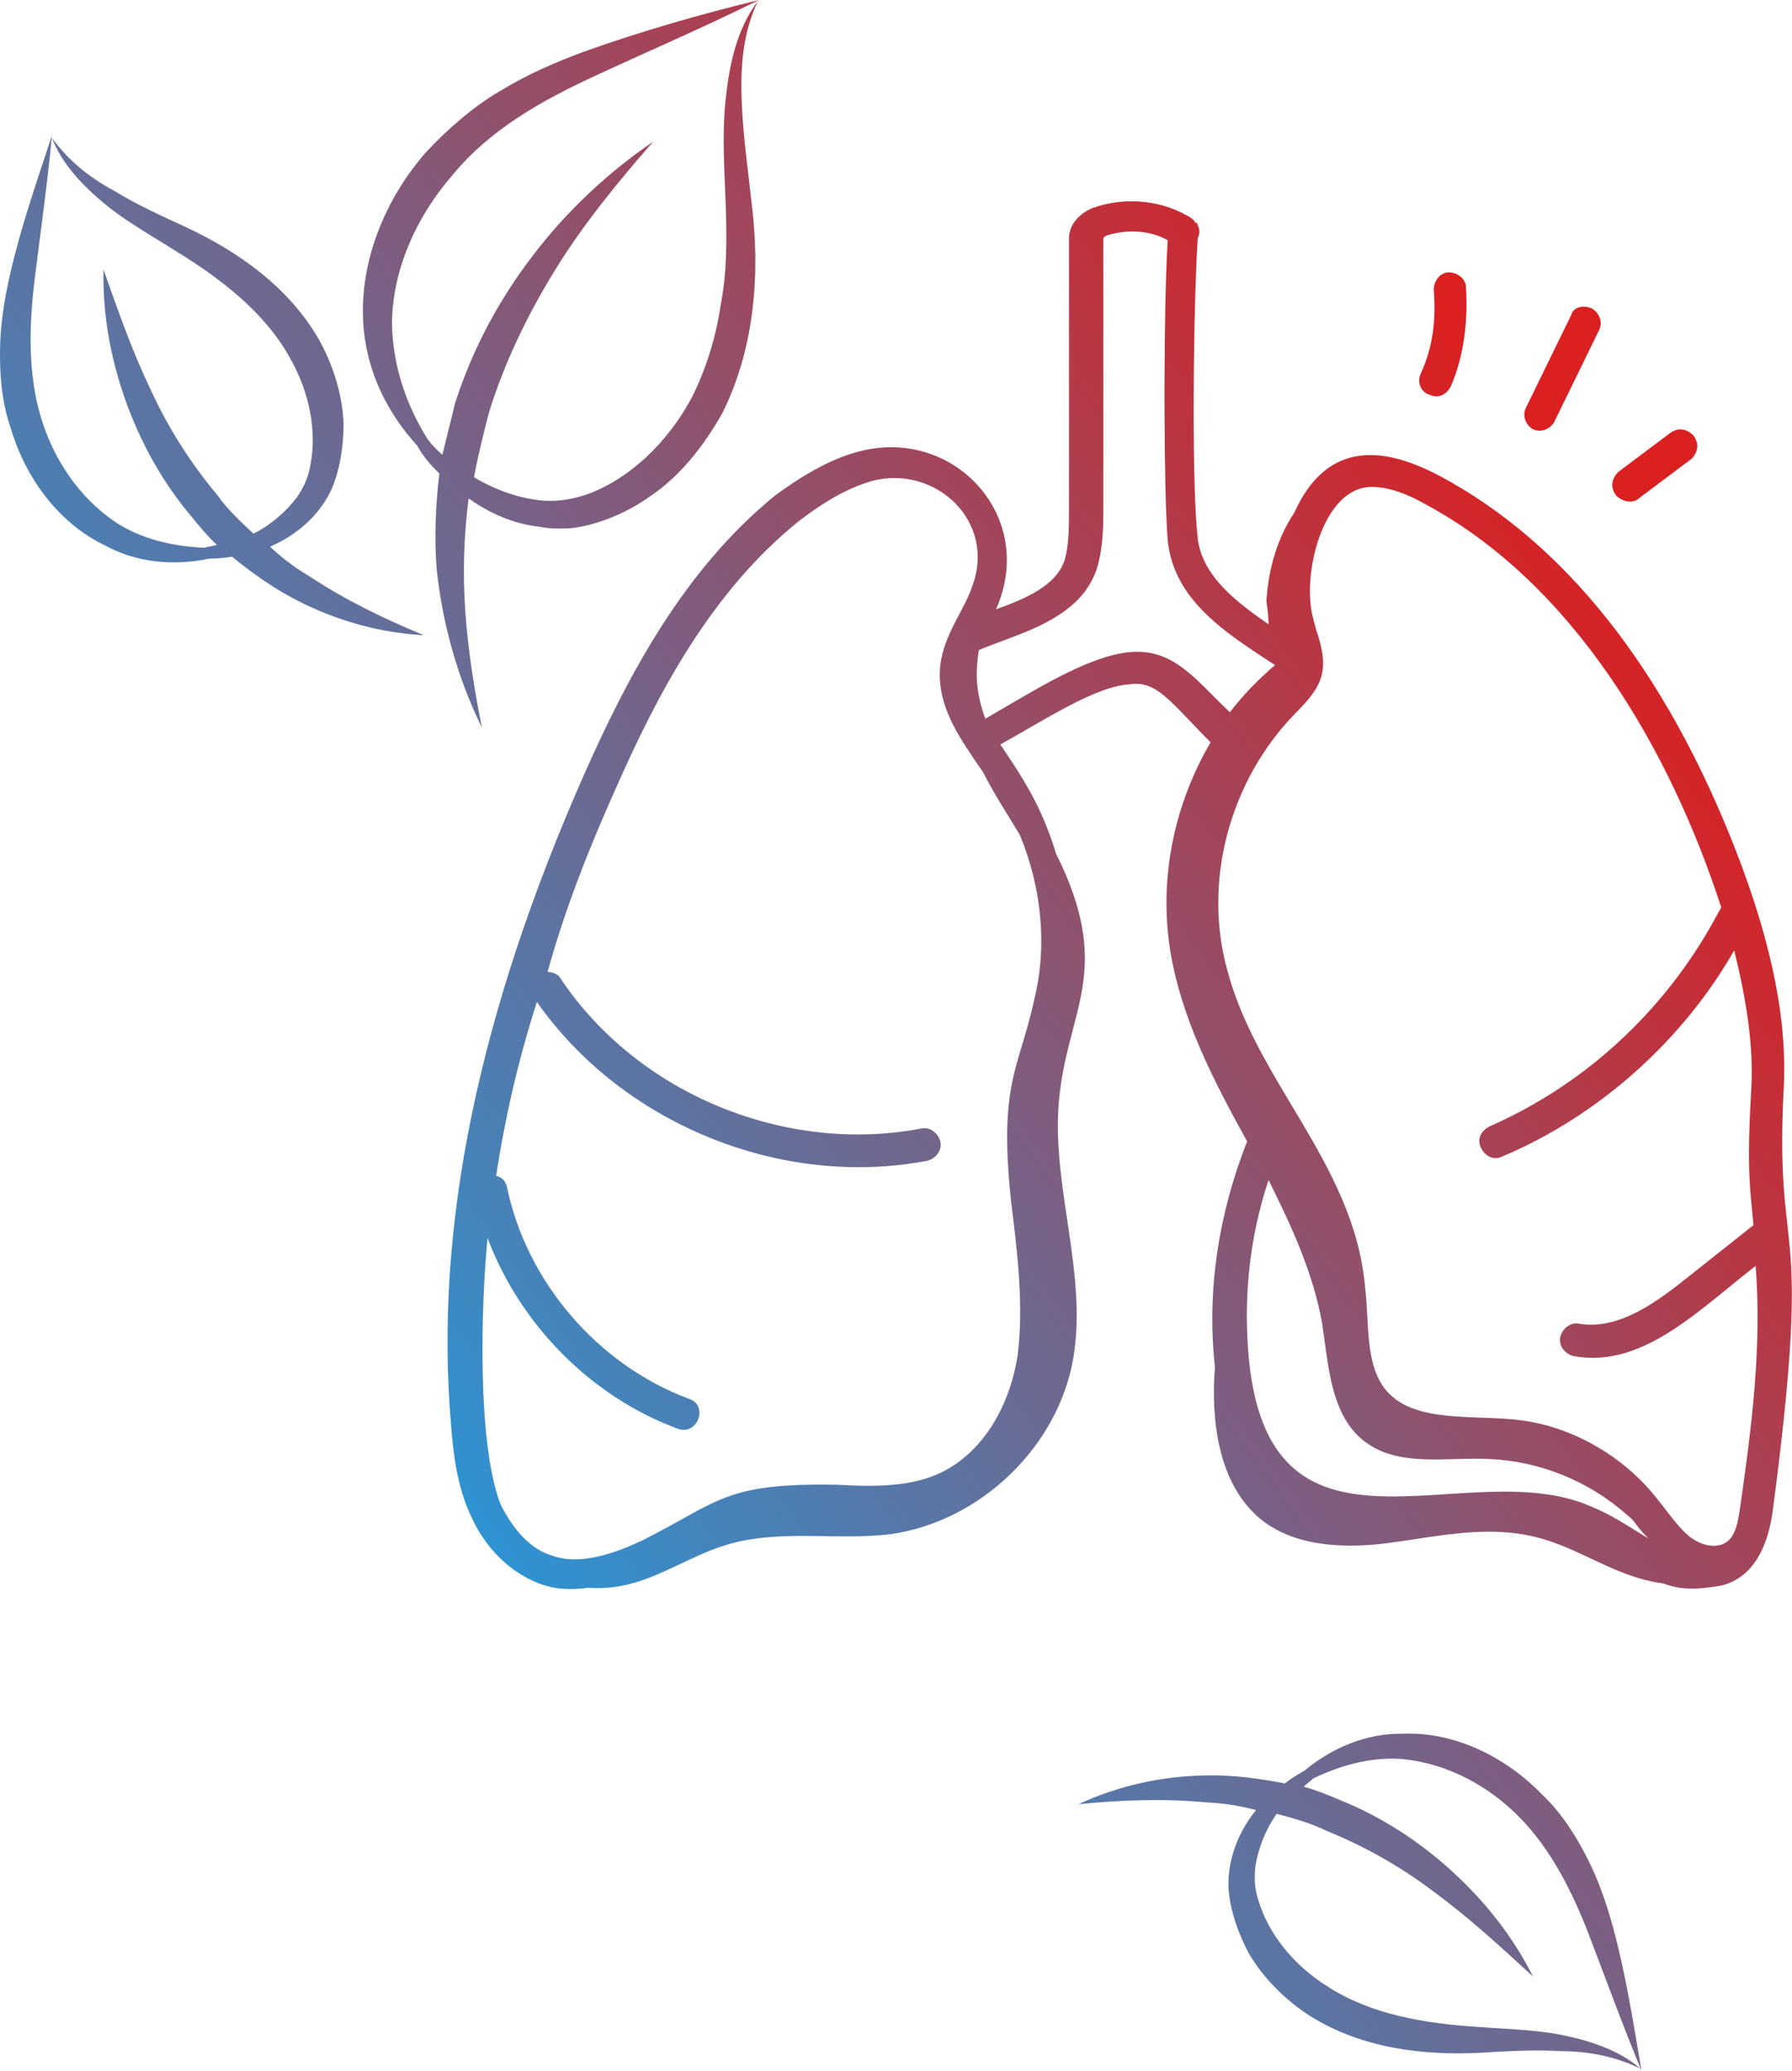 <?xml version="1.0" encoding="UTF-8"?>
<svg xmlns="http://www.w3.org/2000/svg" xmlns:xlink="http://www.w3.org/1999/xlink" width="476px" height="550px" viewBox="0 0 476 550" version="1.1">
  <title>Combined Shape</title>
  <defs>
    <linearGradient x1="26.784%" y1="74.503%" x2="87.445%" y2="24.256%" id="linearGradient-1">
      <stop stop-color="#2E93D2" offset="0%"></stop>
      <stop stop-color="#DA2021" offset="100%"></stop>
    </linearGradient>
  </defs>
  <g id="Design-Infopool" stroke="none" stroke-width="1" fill="none" fill-rule="evenodd">
    <g id="Startseite_02" transform="translate(-835, -236)" fill="url(#linearGradient-1)" fill-rule="nonzero">
      <path d="M1149.733,292.954 C1150.873,293.524 1152.013,294.094 1152.583,295.234 C1152.831,295.234 1152.863,295.126 1152.867,295.098 C1152.868,295.105 1152.88,295.259 1153.153,295.804 C1153.723,296.944 1153.723,298.084 1153.153,299.223 C1152.673,306.18 1152.294,318.891 1152.144,332.343 L1152.128,333.869 C1152.105,336.161 1152.089,338.47 1152.081,340.77 L1152.076,342.301 C1152.075,342.811 1152.074,343.32 1152.074,343.829 L1152.074,345.744 C1152.089,359.746 1152.4,372.746 1153.153,379.015 C1154.257,388.406 1162.323,395.12 1171.121,401.232 L1171.961,401.813 C1171.961,398.963 1171.391,396.113 1171.391,395.544 C1171.961,386.994 1174.241,379.015 1178.8,372.176 C1186.779,354.508 1200.458,353.368 1217.556,362.487 C1250.613,380.155 1277.4,413.782 1296.208,462.227 C1305.897,487.304 1309.887,507.822 1308.747,526.06 C1307.858,544.731 1308.876,553.26 1309.806,561.586 L1309.948,562.867 C1311.334,575.47 1312.286,588.776 1305.897,637.199 C1304.757,645.748 1301.337,654.867 1292.218,657.147 C1285.379,658.287 1281.39,658.287 1276.83,656.577 C1269.839,655.665 1263.982,652.97 1258.137,650.22 L1256.675,649.533 C1252.042,647.359 1247.358,645.241 1242.064,644.038 C1231.28,641.587 1220.497,643.352 1209.714,644.981 L1208.209,645.208 L1206.704,645.429 C1205.952,645.539 1205.2,645.645 1204.447,645.748 C1191.909,647.458 1177.66,646.888 1168.541,638.339 C1158.852,629.22 1156.572,613.831 1157.712,599.013 C1155.432,578.495 1158.852,557.977 1166.261,539.169 C1157.142,522.64 1148.593,506.112 1145.743,487.874 C1142.894,469.066 1146.883,449.688 1156.572,433.16 C1145.743,422.331 1142.324,416.631 1134.915,417.771 C1128.645,418.163 1120.22,422.596 1111.863,427.365 L1110.797,427.976 C1110.441,428.18 1110.086,428.384 1109.732,428.588 L1108.58,429.253 C1105.897,430.802 1103.251,432.336 1100.718,433.73 C1106.417,442.279 1111.547,449.688 1115.537,462.797 C1130.355,492.434 1119.526,503.262 1116.676,524.92 C1115.022,536.503 1116.703,548.086 1118.428,559.668 L1118.772,561.985 C1120.488,573.567 1122.027,585.15 1120.096,596.733 C1116.107,620.1 1095.589,640.048 1071.651,643.468 C1066.561,644.104 1061.393,644.109 1056.204,644.041 L1054.257,644.013 L1053.283,643.998 L1051.335,643.972 C1044.191,643.89 1037.044,643.998 1030.045,645.748 C1025.486,646.888 1021.37,648.724 1017.338,650.624 L1016.24,651.143 L1014.803,651.825 C1007.622,655.222 1000.47,658.397 991.289,657.717 C986.73,658.287 982.74,658.287 978.181,656.577 C970.771,653.727 963.932,647.458 959.943,638.339 C956.523,630.929 955.383,622.38 954.813,614.401 C950.254,561.966 962.222,504.972 990.149,441.709 C1001.548,416.061 1016.367,387.564 1040.874,367.616 C1049.423,361.347 1056.833,357.357 1064.242,355.648 C1088.749,349.948 1110.407,373.316 1099.578,397.823 C1107.557,394.974 1115.537,391.554 1117.816,384.715 C1118.853,381.088 1118.947,376.519 1118.955,372.292 L1118.956,299.223 C1118.956,295.234 1122.376,292.384 1125.226,291.244 C1133.205,288.395 1142.324,288.964 1149.733,292.954 Z M1067.092,363.627 C1060.822,365.337 1054.553,368.756 1047.144,374.456 C1023.776,393.264 1009.527,420.621 998.699,445.128 C991.289,461.657 985.02,477.615 980.46,494.143 C981.6,494.143 983.31,494.713 983.88,495.853 C1004.398,526.63 1043.724,542.588 1079.63,535.749 C1081.91,535.179 1084.19,536.889 1084.76,539.169 C1085.33,541.449 1083.62,543.728 1081.34,544.298 C1042.584,551.707 1000.408,534.609 977.611,502.123 C972.481,518.081 969.062,533.469 966.782,548.288 C968.492,548.858 969.062,549.428 969.632,551.138 C974.761,576.215 993.569,598.443 1018.077,607.562 C1023.206,609.272 1020.356,617.251 1015.227,615.541 C991.859,606.992 973.051,587.614 964.502,564.816 C962.792,582.484 961.652,618.961 967.922,635.489 C971.341,642.328 975.901,647.458 981.6,649.167 C987.87,651.447 995.849,649.737 1005.538,645.178 C1026.056,634.919 1027.196,629.789 1057.403,630.359 C1067.661,630.929 1077.35,630.929 1085.33,626.94 C1095.589,621.81 1102.998,610.411 1105.278,596.163 C1106.987,583.054 1105.278,568.806 1103.568,555.127 C1101.311,534.062 1103.026,525.41 1105.6,516.555 L1105.837,515.749 C1105.876,515.615 1105.916,515.48 1105.956,515.345 L1106.199,514.534 C1107.379,510.597 1108.68,506.437 1109.837,500.983 C1113.257,486.734 1111.547,471.346 1105.848,457.667 C1102.428,451.968 1099.008,446.838 1096.159,441.139 C1095.754,440.551 1095.35,439.965 1094.947,439.38 L1094.345,438.505 L1094.051,438.075 L1093.467,437.218 C1088.234,429.505 1083.784,421.908 1084.76,412.642 C1085.9,404.093 1091.029,398.393 1093.309,391.554 C1099.578,374.456 1083.62,359.637 1067.092,363.627 Z M1199.318,365.337 C1186.209,365.337 1180.51,389.274 1183.93,400.673 C1183.93,401.243 1184.499,402.383 1184.499,402.953 C1188.489,414.352 1186.209,418.341 1178.8,425.75 C1161.702,443.419 1154.293,470.206 1161.132,494.143 C1164.483,506.591 1170.951,517.631 1177.538,528.657 L1178.479,530.232 C1178.793,530.757 1179.107,531.282 1179.42,531.808 L1180.359,533.385 C1188.48,547.067 1196.126,561.032 1197.608,577.925 C1197.919,580.567 1198.06,583.252 1198.205,585.898 L1198.264,586.955 C1198.642,593.629 1199.194,599.987 1202.738,604.712 C1207.982,611.571 1217.796,612.146 1227.53,612.504 L1228.457,612.537 C1228.611,612.543 1228.766,612.548 1228.92,612.554 L1229.844,612.588 C1233.075,612.708 1236.255,612.858 1239.214,613.261 C1252.322,614.971 1265.431,622.38 1273.98,632.639 C1277.4,636.629 1280.25,641.188 1283.669,644.038 C1286.519,646.318 1290.509,647.458 1293.358,645.748 C1296.208,644.038 1296.778,639.478 1297.348,635.489 C1300.198,615.541 1303.047,593.883 1301.337,572.225 C1300.414,572.943 1299.493,573.674 1298.573,574.412 L1297.653,575.152 L1296.808,575.837 C1295.258,577.094 1293.71,578.364 1292.159,579.624 L1291.313,580.31 C1279.326,590.01 1267.155,598.837 1252.892,596.163 C1250.613,595.593 1248.903,593.313 1249.473,591.033 C1250.043,588.754 1252.322,587.044 1254.602,587.614 C1265.431,589.324 1275.69,581.344 1284.239,574.505 L1300.768,561.396 C1300.489,558.613 1300.245,556.203 1300.051,553.861 L1299.997,553.193 C1299.953,552.637 1299.912,552.084 1299.875,551.529 L1299.831,550.861 C1299.677,548.408 1299.586,545.883 1299.577,542.934 L1299.577,542.119 C1299.586,537.714 1299.773,532.343 1300.198,524.92 C1300.768,514.091 1299.058,502.123 1295.638,488.444 C1281.959,512.382 1259.732,532.329 1234.084,543.158 C1231.805,544.298 1229.525,543.158 1228.385,540.879 C1227.245,538.599 1228.385,536.319 1230.665,535.179 C1274.55,515.801 1290.509,479.325 1292.218,477.045 C1278.54,434.869 1252.892,390.984 1213.566,369.896 C1209.577,367.616 1204.447,365.337 1199.318,365.337 Z M1171.961,549.428 C1166.831,564.816 1165.121,581.344 1166.831,597.873 C1173.101,656.007 1224.965,621.81 1257.452,636.059 C1263.151,638.339 1267.141,641.188 1272.84,644.608 C1270.574,642.341 1269.963,641.362 1269.335,640.521 L1269.183,640.322 C1268.747,639.76 1268.242,639.219 1267.141,638.339 C1256.882,629.22 1243.773,624.09 1230.665,623.52 C1227.683,623.371 1224.624,623.456 1221.569,623.54 L1220.491,623.569 C1212.228,623.788 1204.062,623.801 1197.608,618.961 C1190.389,613.546 1188.528,604.202 1187.217,594.889 L1187.081,593.908 L1187.014,593.419 L1186.882,592.441 C1186.662,590.813 1186.447,589.197 1186.209,587.614 C1183.93,574.505 1178.23,561.966 1171.961,549.428 Z M1036.606,236 C1028.51,240.017 1020.193,243.827 1011.845,247.607 L1005.58,250.44 C1001.404,252.328 997.232,254.22 993.087,256.138 C978.581,262.851 965.092,270.513 955.36,282.31 C945.604,293.452 938.925,308.097 939.134,322.839 C939.515,333.314 942.831,343.364 948.403,352.355 C949.444,353.959 951.141,355.541 952.498,356.806 C953.641,352.18 954.784,347.553 955.927,342.926 C960.641,328.347 967.706,315.328 976.784,303.553 C985.546,292.116 996.32,281.923 1008.475,273.65 C999.034,284.454 989.933,295.574 982.504,307.622 C975.076,319.67 968.98,332.329 964.873,345.576 C963.439,351.196 962.004,356.816 960.909,362.752 C966.606,366.167 973.249,368.567 979.821,369.003 C984.089,369.188 987.994,368.401 991.875,366.961 C1001.893,363.02 1012.06,354.158 1018.81,341.478 C1022.476,334.144 1025.125,325.862 1026.44,316.968 C1028.095,308.391 1028.101,299.542 1027.767,290.376 C1027.434,281.21 1026.761,271.727 1027.737,262.517 C1028.713,253.307 1030.659,243.737 1036.29,236.338 C1032.332,244.665 1031.672,253.536 1032.005,262.702 C1032.339,271.868 1033.642,280.674 1034.631,289.818 C1036.923,307.768 1035.697,328.13 1026.834,345.798 C1021.905,354.484 1015.643,362.56 1007.322,368.083 C999.97,373.245 991.869,375.81 986.315,376.324 L985.193,376.359 C982.947,376.423 980.699,376.418 978.434,375.932 C971.523,375.18 965.195,372.442 959.475,368.372 C957.451,384.828 957.392,401.218 963,429.217 C956.63,416.32 952.493,401.709 950.975,387.011 C950.35,378.838 950.695,370.305 951.695,361.75 C949.32,359.535 947.26,356.982 945.855,354.407 C938.003,345.82 932.699,335.181 931.616,323.418 C930.002,306.101 937.24,288.816 948.258,276.32 C953.937,270.23 960.61,264.435 967.669,260.266 C975.045,255.758 982.467,252.56 990.23,249.679 C1005.438,244.253 1021.01,239.799 1036.606,236 Z M1128.645,298.653 C1128.645,298.653 1128.622,298.676 1128.586,298.713 L1128.445,298.854 L1128.198,299.1 C1128.127,299.172 1128.075,299.223 1128.075,299.223 L1128.075,370.466 C1128.075,375.596 1128.075,381.295 1126.365,386.994 C1123.109,396.765 1114.036,401.301 1105.171,404.757 L1104.354,405.073 L1103.946,405.229 L1103.132,405.538 L1102.322,405.842 C1099.764,406.798 1097.28,407.7 1095.019,408.652 C1093.879,415.491 1094.449,420.621 1096.728,426.89 C1108.697,420.051 1123.516,410.362 1134.915,409.222 C1145.065,408.255 1150.707,414.258 1157.749,421.319 L1158.384,421.954 C1159.448,423.016 1160.547,424.098 1161.702,425.18 C1165.121,420.621 1169.111,416.631 1173.671,412.642 L1171.576,411.276 L1170.319,410.454 L1169.483,409.904 L1168.648,409.352 C1168.371,409.168 1168.094,408.983 1167.817,408.797 L1166.989,408.24 C1156.252,400.968 1146.592,392.827 1145.174,379.585 C1144.649,373.033 1144.366,359.491 1144.324,344.999 L1144.321,343.571 C1144.32,343.094 1144.319,342.616 1144.319,342.138 L1144.319,340.232 C1144.319,339.914 1144.32,339.595 1144.32,339.277 L1144.324,337.367 C1144.366,322.723 1144.649,308.183 1145.174,299.793 C1140.044,296.944 1133.775,296.944 1128.645,298.653 Z M848.794,271.991 C847.597,284.833 845.744,297.697 844.208,310.223 C842.672,322.748 842.447,335.227 845.793,346.595 C849.139,357.964 856.057,368.221 865.8,374.769 C872.514,379.127 880.788,381.132 889.333,381.487 C889.697,381.351 890.11,381.26 890.534,381.179 L891.387,381.023 C891.811,380.943 892.224,380.852 892.588,380.716 C890.214,378.502 887.818,375.633 885.761,373.08 C878.233,364.157 872.287,353.537 868.285,342.191 C864.283,330.846 862.248,319.432 862.496,307.608 C866.497,318.953 870.138,329.327 875.089,339.654 C879.701,349.665 885.602,358.974 892.791,367.581 C895.549,371.422 898.94,374.584 902.331,377.746 C907.168,375.278 910.988,371.862 913.814,368.152 C915.69,365.46 916.91,362.792 917.452,359.491 C919.125,350.899 917.451,340.456 911.867,330.808 C905.22,318.899 893.759,310.115 881.687,302.664 C880.345,301.814 878.989,300.978 877.631,300.144 L875.593,298.894 C871.181,296.183 866.808,293.43 862.879,290.201 C857.137,285.481 851.349,279.449 848.817,272.647 C852.954,278.408 858.696,283.128 865.049,286.514 C871.084,290.239 877.753,293.286 884.422,296.332 C898.099,302.742 911.549,312.112 919.575,325.941 C923.418,332.697 925.996,340.811 926.268,348.678 C926.2,356.228 924.777,362.514 922.63,366.856 C919.556,372.872 914.153,377.985 906.716,381.202 C910.107,384.364 913.476,386.87 917.161,389.038 C926.565,395.269 936.579,400.167 947.566,404.702 C936.06,404.123 924.463,400.923 913.77,395.393 C907.757,392.323 902.038,388.259 896.635,383.855 C894.351,384.263 892.385,384.333 890.418,384.402 C880.969,386.377 871.091,385.413 862.726,380.785 C850.044,374.669 841.408,362.175 837.678,349.179 C835.485,342.693 834.919,335.821 835.009,328.926 C835.099,322.031 836.184,315.429 837.607,309.143 C840.455,296.571 844.636,284.609 848.794,271.991 Z M1284.809,351.658 C1286.519,353.938 1285.949,356.218 1284.239,357.927 L1270.561,368.186 C1268.851,369.896 1266.001,369.326 1264.291,367.616 C1262.581,365.337 1263.151,363.057 1264.861,361.347 L1278.54,351.088 C1280.82,349.378 1283.099,349.948 1284.809,351.658 Z M1258.022,318.031 C1259.732,319.171 1260.872,321.451 1259.732,323.731 L1247.763,348.238 C1246.623,349.948 1244.343,351.088 1242.064,349.948 C1240.354,348.808 1239.214,346.529 1240.354,344.249 L1252.322,319.741 C1252.892,317.462 1255.742,316.892 1258.022,318.031 Z M1219.836,308.342 C1222.116,308.342 1224.395,310.052 1224.395,312.332 C1224.965,321.451 1223.825,330.57 1220.406,338.549 C1219.266,340.829 1216.986,341.969 1214.706,340.829 C1212.427,340.259 1211.287,337.41 1212.427,335.13 C1215.846,327.72 1216.416,320.311 1215.846,312.902 C1215.846,310.622 1217.556,308.342 1219.836,308.342 Z M1250.049,776.534 C1242.763,775.062 1235.117,774.935 1227.591,774.36 C1213.434,773.449 1199.19,771.073 1187.731,763.679 C1178.271,757.782 1171.891,749.347 1169.334,740.976 C1168.263,737.807 1168.088,734.877 1168.48,731.62 C1169.233,727.018 1171.002,722.208 1174.115,717.758 C1178.593,718.958 1183.072,720.158 1187.31,722.254 C1197.699,726.479 1207.279,731.928 1216.051,738.602 C1225.271,745.396 1233.355,752.846 1242.215,760.985 C1236.883,750.429 1229.727,741.306 1220.868,733.167 C1212.008,725.029 1201.772,718.443 1190.936,714.099 C1187.921,712.81 1184.458,711.402 1181.323,710.562 C1182.011,709.786 1183.147,709.129 1183.835,708.353 C1191.546,704.655 1199.793,702.541 1207.767,703.236 C1219.444,704.444 1230.368,710.253 1238.659,718.72 C1246.951,727.186 1252.611,738.31 1257.135,750.091 C1261.658,761.871 1266.062,774.1 1271.033,786 C1268.782,772.907 1266.857,760.382 1263.47,747.945 C1261.776,741.727 1259.634,735.388 1256.476,729.258 C1253.319,723.128 1249.593,717.326 1244.612,712.629 C1235.216,702.906 1221.726,695.928 1207.657,696.482 C1198.099,696.323 1188.924,700.109 1181.508,706.288 C1179.804,707.273 1178.1,708.257 1176.277,709.69 C1169.438,708.338 1162.48,707.435 1155.73,707.547 C1143.693,707.685 1131.951,710.303 1121.52,715.194 C1133.349,714.04 1144.491,713.663 1155.72,714.75 C1159.991,714.934 1164.142,715.566 1168.62,716.766 C1163.564,723.097 1161.194,730.148 1161.305,736.903 C1161.447,741.745 1163.141,747.963 1166.627,754.662 C1170.56,761.48 1176.645,767.434 1183.21,771.595 C1196.789,780.037 1213.064,781.996 1228.149,781.234 C1235.467,780.793 1242.786,780.353 1249.864,780.808 C1257.062,780.815 1264.348,782.287 1270.706,785.432 C1265.276,780.614 1257.335,778.006 1250.049,776.534 L1250.049,776.534 Z" id="Combined-Shape"></path>
    </g>
  </g>
</svg>
